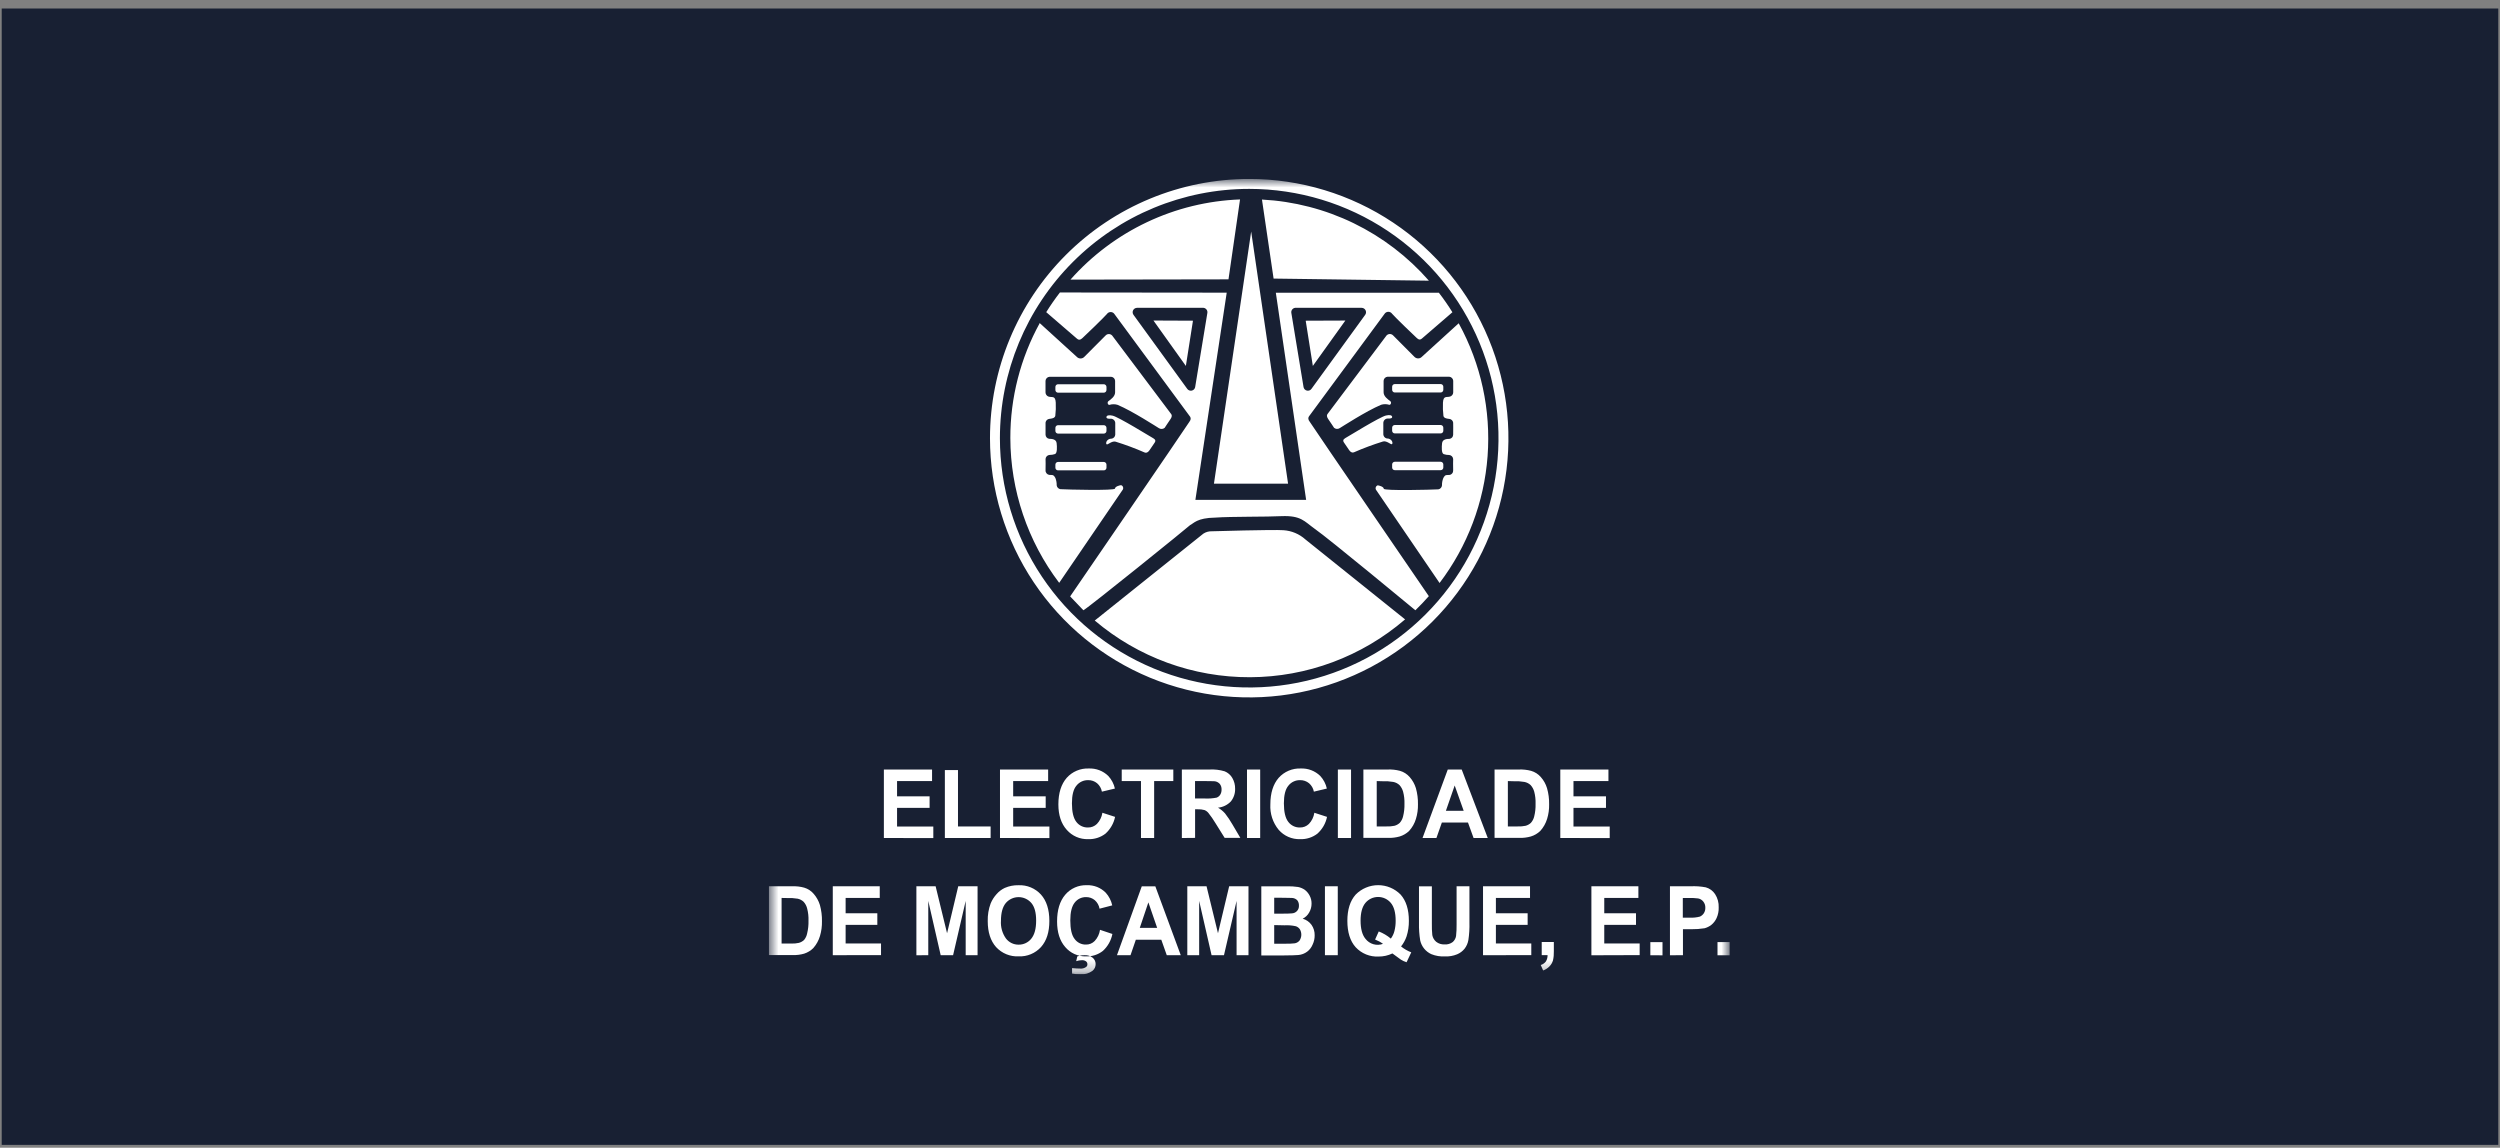 <svg width="220" height="101" viewBox="0 0 220 101" fill="none" xmlns="http://www.w3.org/2000/svg">
<rect x="0" y="0" width="220" height="101" fill="#808080" stroke="none"/>
<rect width="219.7" height="100" transform="translate(0.15 0.749)" fill="#182033"/>
<g clip-path="url(#clip0_3095_593)">
<mask id="mask0_3095_593" style="mask-type:luminance" maskUnits="userSpaceOnUse" x="67" y="15" width="86" height="71">
<path d="M152.209 15.748H67.65V85.749H152.209V15.748Z" fill="white"/>
</mask>
<g mask="url(#mask0_3095_593)">
<path fill-rule="evenodd" clip-rule="evenodd" d="M109.931 15.748C114.442 15.748 118.853 17.086 122.604 19.593C126.356 22.1 129.28 25.662 131.006 29.831C132.733 33.999 133.184 38.586 132.304 43.011C131.424 47.436 129.251 51.501 126.061 54.691C122.871 57.881 118.806 60.054 114.381 60.934C109.956 61.814 105.369 61.362 101.201 59.636C97.033 57.909 93.47 54.985 90.963 51.234C88.457 47.483 87.119 43.072 87.119 38.56C87.119 32.51 89.522 26.708 93.8 22.43C98.078 18.152 103.881 15.748 109.931 15.748ZM109.931 16.622C114.27 16.622 118.511 17.909 122.119 20.319C125.727 22.73 128.539 26.156 130.199 30.165C131.859 34.174 132.294 38.585 131.447 42.84C130.601 47.096 128.512 51.005 125.443 54.073C122.375 57.141 118.466 59.231 114.211 60.077C109.955 60.924 105.544 60.489 101.535 58.829C97.527 57.168 94.1 54.356 91.69 50.749C89.279 47.141 87.992 42.899 87.992 38.56C87.992 32.742 90.304 27.162 94.418 23.048C98.532 18.933 104.112 16.622 109.931 16.622ZM104.981 28.222L104.356 32.202L101.503 28.206L104.992 28.222H104.981ZM114.902 28.222L115.53 32.202L118.391 28.208L114.902 28.222ZM106.245 27.558L105.172 34.075C105.157 34.149 105.119 34.217 105.066 34.271C105.012 34.324 104.943 34.36 104.869 34.375C104.794 34.39 104.717 34.383 104.647 34.354C104.577 34.325 104.516 34.277 104.473 34.214L99.753 27.714C99.709 27.657 99.681 27.588 99.674 27.515C99.667 27.443 99.68 27.37 99.712 27.305C99.744 27.24 99.794 27.185 99.856 27.147C99.918 27.109 99.989 27.089 100.062 27.089H105.822C105.883 27.082 105.945 27.09 106.003 27.111C106.06 27.133 106.112 27.168 106.153 27.214C106.195 27.259 106.225 27.314 106.241 27.374C106.257 27.433 106.258 27.496 106.245 27.556V27.558ZM113.641 27.558L114.714 34.075C114.729 34.149 114.766 34.217 114.82 34.271C114.874 34.324 114.943 34.36 115.017 34.375C115.092 34.39 115.169 34.383 115.239 34.354C115.309 34.325 115.37 34.277 115.412 34.214L120.13 27.714C120.175 27.657 120.202 27.588 120.209 27.515C120.217 27.443 120.203 27.37 120.171 27.305C120.139 27.24 120.089 27.185 120.027 27.147C119.966 27.109 119.894 27.089 119.821 27.089H114.061C114 27.082 113.938 27.089 113.881 27.111C113.823 27.133 113.771 27.168 113.73 27.214C113.689 27.259 113.659 27.314 113.644 27.374C113.628 27.433 113.627 27.496 113.641 27.556V27.558ZM97.135 40.652H93.106C93.044 40.652 92.985 40.677 92.941 40.721C92.898 40.765 92.874 40.825 92.874 40.886V41.159C92.874 41.221 92.898 41.28 92.942 41.324C92.985 41.367 93.044 41.392 93.106 41.392H97.135C97.197 41.392 97.256 41.367 97.3 41.324C97.344 41.28 97.369 41.221 97.37 41.159V40.886C97.369 40.824 97.344 40.765 97.3 40.721C97.257 40.677 97.197 40.652 97.135 40.652ZM97.135 37.416H93.106C93.044 37.417 92.985 37.442 92.941 37.486C92.898 37.53 92.874 37.59 92.874 37.651V37.924C92.874 37.986 92.899 38.044 92.942 38.088C92.986 38.131 93.044 38.156 93.106 38.156H97.135C97.197 38.156 97.256 38.132 97.3 38.089C97.344 38.045 97.369 37.986 97.37 37.924V37.651C97.37 37.589 97.345 37.529 97.301 37.485C97.257 37.441 97.197 37.416 97.135 37.416ZM97.135 33.813H93.106C93.044 33.814 92.985 33.839 92.941 33.883C92.898 33.927 92.874 33.986 92.874 34.048V34.321C92.874 34.383 92.898 34.442 92.941 34.486C92.985 34.53 93.044 34.555 93.106 34.556H97.135C97.197 34.555 97.257 34.53 97.3 34.486C97.344 34.442 97.369 34.383 97.37 34.321V34.048C97.369 33.986 97.344 33.926 97.3 33.883C97.257 33.839 97.197 33.814 97.135 33.813ZM97.829 38.599C97.356 38.599 97.258 39.066 97.403 39.109C97.496 39.136 97.864 38.782 98.17 38.866C99.037 39.135 99.888 39.452 100.72 39.816C100.993 39.942 101.197 39.56 101.197 39.56L101.615 38.945C101.697 38.825 101.711 38.702 101.5 38.574C101.227 38.419 98.437 36.699 97.913 36.578C97.594 36.505 97.394 36.551 97.367 36.688C97.34 36.824 97.523 36.868 97.749 36.846C97.802 36.846 97.855 36.857 97.904 36.877C97.953 36.898 97.997 36.929 98.033 36.967C98.07 37.005 98.099 37.05 98.118 37.1C98.136 37.15 98.145 37.203 98.142 37.255C98.142 37.589 98.142 37.916 98.142 38.249C98.137 38.331 98.106 38.41 98.053 38.472C98 38.535 97.928 38.58 97.848 38.599H97.829ZM92.09 27.488L92.068 27.471C92.441 26.872 92.843 26.294 93.272 25.738L107.951 25.754L105.194 43.99H114.94L112.273 25.759H126.619C127.046 26.311 127.444 26.884 127.812 27.477L125.148 29.775C124.902 30.005 124.746 29.794 124.648 29.718C124.55 29.642 122.68 27.831 122.508 27.616C122.47 27.559 122.418 27.513 122.357 27.482C122.296 27.45 122.228 27.435 122.16 27.438C122.091 27.44 122.025 27.46 121.966 27.496C121.908 27.531 121.859 27.581 121.825 27.64L115.183 36.65C115.107 36.775 115.101 36.922 115.271 37.135C115.746 37.881 125.702 52.407 125.737 52.462C125.357 52.893 124.962 53.307 124.553 53.704C124.512 53.674 116.909 47.37 115.688 46.529C114.779 45.88 114.498 45.353 112.77 45.421C111.574 45.489 108.312 45.448 106.947 45.549C105.328 45.574 105.052 46.057 104.725 46.213C104.607 46.346 95.847 53.428 95.339 53.704L94.173 52.483C94.173 52.483 104.165 37.903 104.64 37.157C104.812 36.936 104.806 36.797 104.73 36.671L98.088 27.662C98.054 27.603 98.006 27.553 97.947 27.517C97.889 27.482 97.822 27.462 97.754 27.46C97.685 27.457 97.617 27.472 97.556 27.503C97.495 27.535 97.443 27.581 97.405 27.638C97.233 27.853 95.363 29.666 95.265 29.74C95.167 29.814 95.008 30.013 94.766 29.797L92.101 27.498L92.09 27.488ZM128.358 28.454L125.126 31.397C125.083 31.442 125.032 31.478 124.976 31.503C124.919 31.527 124.857 31.54 124.796 31.54C124.734 31.54 124.672 31.527 124.616 31.503C124.559 31.478 124.508 31.442 124.465 31.397C124.465 31.397 122.934 29.852 122.598 29.521C122.561 29.481 122.516 29.449 122.466 29.427C122.416 29.404 122.362 29.393 122.307 29.393C122.252 29.393 122.198 29.404 122.148 29.427C122.098 29.449 122.053 29.481 122.016 29.521L116.829 36.423C116.829 36.423 116.668 36.573 116.887 36.882C117.105 37.19 117.329 37.553 117.397 37.646C117.467 37.704 117.553 37.739 117.644 37.744C117.734 37.749 117.824 37.724 117.9 37.673C118.052 37.586 120.204 36.183 121.539 35.62C121.769 35.549 122.015 35.549 122.246 35.62C122.388 35.656 122.486 35.402 122.336 35.293C122.134 35.142 121.76 34.886 121.757 34.526C121.757 33.98 121.757 33.865 121.757 33.51C121.761 33.419 121.799 33.332 121.862 33.267C121.925 33.201 122.01 33.16 122.101 33.152H127.536C127.627 33.16 127.712 33.201 127.775 33.266C127.839 33.331 127.877 33.416 127.883 33.507V34.526C127.882 34.606 127.857 34.684 127.811 34.749C127.764 34.814 127.699 34.864 127.624 34.891C127.304 35.001 127.018 34.771 126.98 35.437C126.961 35.828 126.976 36.22 127.023 36.608C127.056 36.682 127.061 36.816 127.542 36.865C127.627 36.873 127.707 36.91 127.768 36.97C127.829 37.029 127.868 37.108 127.878 37.193C127.891 37.269 127.878 37.916 127.878 38.255C127.877 38.344 127.844 38.431 127.785 38.498C127.726 38.565 127.644 38.609 127.556 38.62C127.324 38.62 126.944 38.651 126.903 38.997C126.862 39.344 126.843 39.898 127.05 39.964C127.205 40.017 127.368 40.042 127.531 40.04C127.622 40.048 127.706 40.089 127.77 40.154C127.833 40.219 127.872 40.304 127.878 40.395C127.878 40.559 127.859 40.941 127.878 41.386C127.885 41.482 127.856 41.577 127.797 41.652C127.738 41.728 127.653 41.779 127.558 41.795C127.285 41.82 127.195 41.727 127.012 42.069C126.929 42.273 126.889 42.492 126.895 42.713C126.887 42.798 126.852 42.878 126.795 42.941C126.738 43.004 126.662 43.047 126.578 43.062C125.942 43.098 121.787 43.204 121.773 43.01C121.76 42.816 121.315 42.71 121.227 42.71C121.192 42.723 121.16 42.744 121.132 42.77C121.105 42.797 121.084 42.829 121.07 42.864C121.056 42.899 121.049 42.937 121.05 42.975C121.052 43.013 121.061 43.05 121.077 43.084L126.682 51.304C129.139 48.068 130.607 44.19 130.908 40.138C131.208 36.086 130.33 32.034 128.377 28.47L128.358 28.454ZM91.519 28.454L94.757 31.402C94.8 31.448 94.851 31.484 94.908 31.508C94.965 31.533 95.027 31.546 95.089 31.546C95.151 31.546 95.213 31.533 95.27 31.508C95.327 31.484 95.378 31.448 95.421 31.402C95.421 31.402 96.95 29.857 97.288 29.527C97.325 29.486 97.37 29.453 97.42 29.431C97.47 29.409 97.524 29.397 97.579 29.397C97.634 29.397 97.688 29.409 97.738 29.431C97.788 29.453 97.833 29.486 97.87 29.527L103.057 36.428C103.057 36.428 103.218 36.578 102.999 36.887C102.781 37.196 102.557 37.559 102.489 37.651C102.418 37.709 102.332 37.743 102.241 37.748C102.15 37.753 102.06 37.729 101.984 37.679C101.831 37.591 99.68 36.188 98.347 35.626C98.116 35.555 97.869 35.555 97.638 35.626C97.496 35.661 97.4 35.407 97.547 35.298C97.752 35.148 98.126 34.891 98.129 34.531C98.129 33.985 98.129 33.87 98.129 33.515C98.125 33.424 98.088 33.337 98.025 33.271C97.961 33.205 97.876 33.165 97.785 33.158H92.352C92.261 33.165 92.176 33.206 92.113 33.271C92.049 33.336 92.011 33.422 92.005 33.513V34.531C92.006 34.611 92.031 34.689 92.078 34.754C92.124 34.82 92.189 34.87 92.265 34.897C92.582 35.006 92.871 34.777 92.906 35.429C92.926 35.821 92.912 36.214 92.865 36.603C92.83 36.677 92.825 36.81 92.344 36.86C92.259 36.868 92.18 36.905 92.119 36.965C92.058 37.024 92.019 37.103 92.008 37.187C92.008 37.264 92.008 37.911 92.008 38.249C92.009 38.338 92.041 38.424 92.1 38.492C92.159 38.559 92.239 38.603 92.328 38.615C92.562 38.615 92.942 38.645 92.983 38.992C93.024 39.339 93.043 39.89 92.835 39.958C92.681 40.011 92.518 40.037 92.355 40.035C92.264 40.042 92.179 40.082 92.115 40.148C92.052 40.213 92.014 40.299 92.008 40.389C92.008 40.553 92.027 40.935 92.008 41.38C92.001 41.476 92.03 41.571 92.089 41.647C92.148 41.722 92.233 41.773 92.328 41.79C92.584 41.815 92.691 41.722 92.874 42.063C92.955 42.268 92.994 42.487 92.988 42.707C92.999 42.791 93.036 42.87 93.094 42.931C93.153 42.993 93.23 43.034 93.313 43.048C93.949 43.084 98.104 43.191 98.118 42.994C98.132 42.797 98.577 42.694 98.664 42.694C98.7 42.707 98.733 42.727 98.761 42.754C98.788 42.78 98.81 42.812 98.825 42.848C98.839 42.883 98.846 42.922 98.844 42.96C98.843 42.998 98.834 43.036 98.817 43.07L93.209 51.29C90.429 47.623 88.92 43.149 88.91 38.547C88.903 35.007 89.796 31.523 91.503 28.421L91.525 28.443L91.519 28.454ZM122.74 37.4H126.777C126.84 37.401 126.899 37.426 126.943 37.47C126.987 37.514 127.012 37.573 127.012 37.635V37.908C127.012 37.97 126.987 38.029 126.943 38.072C126.899 38.116 126.839 38.14 126.777 38.14H122.74C122.678 38.14 122.619 38.116 122.576 38.072C122.532 38.029 122.508 37.969 122.508 37.908V37.635C122.508 37.573 122.532 37.514 122.576 37.47C122.619 37.426 122.678 37.401 122.74 37.4ZM122.74 40.635H126.777C126.84 40.636 126.899 40.661 126.943 40.705C126.987 40.749 127.012 40.808 127.012 40.87V41.143C127.012 41.205 126.987 41.264 126.943 41.307C126.899 41.351 126.839 41.375 126.777 41.375H122.74C122.678 41.375 122.619 41.351 122.576 41.307C122.532 41.264 122.508 41.205 122.508 41.143V40.87C122.508 40.808 122.532 40.749 122.576 40.705C122.619 40.661 122.678 40.636 122.74 40.635ZM122.74 33.797H126.777C126.84 33.797 126.899 33.822 126.943 33.866C126.987 33.91 127.012 33.969 127.012 34.031V34.304C127.012 34.366 126.987 34.426 126.943 34.47C126.899 34.513 126.84 34.538 126.777 34.539H122.74C122.678 34.538 122.619 34.513 122.576 34.469C122.532 34.425 122.508 34.366 122.508 34.304V34.031C122.508 33.969 122.532 33.91 122.576 33.866C122.619 33.822 122.678 33.797 122.74 33.797ZM122.046 38.582C122.521 38.582 122.62 39.049 122.475 39.093C122.382 39.12 122.014 38.765 121.708 38.85C120.84 39.119 119.988 39.436 119.155 39.8C118.882 39.925 118.678 39.543 118.678 39.543L118.26 38.929C118.178 38.809 118.167 38.686 118.377 38.558C118.65 38.402 121.44 36.682 121.962 36.565C122.284 36.488 122.48 36.538 122.508 36.671C122.535 36.805 122.352 36.851 122.123 36.83C122.07 36.83 122.018 36.84 121.969 36.861C121.92 36.882 121.876 36.912 121.84 36.951C121.803 36.989 121.775 37.034 121.757 37.084C121.738 37.133 121.73 37.186 121.732 37.239C121.732 37.572 121.732 37.9 121.732 38.233C121.739 38.315 121.77 38.392 121.823 38.455C121.876 38.518 121.948 38.562 122.027 38.582H122.046ZM113.357 42.565H106.827L110.103 20.376L113.351 42.565H113.357ZM111.064 17.561C113.863 17.71 116.605 18.418 119.126 19.644C121.647 20.871 123.897 22.59 125.743 24.7H125.727L112.076 24.515L111.053 17.561H111.064ZM123.638 54.515C119.843 57.777 115.009 59.579 110.005 59.596C105.001 59.613 100.155 57.844 96.338 54.607L105.893 46.963C106.113 46.818 106.372 46.744 106.636 46.753C106.636 46.753 112.068 46.592 112.934 46.658C113.657 46.702 114.345 46.991 114.883 47.477L123.652 54.509L123.638 54.515ZM94.2 24.607C96.081 22.483 98.373 20.762 100.938 19.549C103.503 18.335 106.287 17.656 109.123 17.55L108.107 24.583L94.2 24.607Z" fill="white"/>
<path fill-rule="evenodd" clip-rule="evenodd" d="M77.781 73.745V67.717H82.021V68.735H78.941V70.076H81.805V71.094H78.941V72.732H82.132V73.75L77.781 73.745ZM83.148 73.745V67.766H84.303V72.726H87.175V73.745H83.148ZM87.999 73.745V67.717H92.236V68.735H89.159V70.076H92.021V71.094H89.159V72.732H92.348V73.75L87.999 73.745ZM97.008 71.522L98.128 71.885C98.009 72.459 97.709 72.978 97.273 73.368C96.837 73.698 96.299 73.867 95.752 73.846C95.398 73.856 95.046 73.789 94.721 73.647C94.397 73.505 94.107 73.293 93.874 73.027C93.386 72.481 93.137 71.738 93.137 70.788C93.137 69.786 93.386 69.003 93.874 68.446C94.118 68.174 94.418 67.96 94.754 67.819C95.091 67.677 95.454 67.612 95.818 67.627C96.132 67.614 96.446 67.666 96.74 67.778C97.034 67.891 97.302 68.062 97.527 68.282C97.817 68.594 98.019 68.977 98.111 69.393L96.967 69.666C96.915 69.378 96.766 69.117 96.544 68.926C96.324 68.745 96.046 68.648 95.761 68.653C95.563 68.648 95.367 68.689 95.188 68.772C95.009 68.856 94.852 68.979 94.729 69.134C94.456 69.453 94.33 69.977 94.33 70.692C94.33 71.449 94.459 71.997 94.721 72.331C94.839 72.486 94.993 72.612 95.17 72.697C95.346 72.782 95.54 72.824 95.736 72.819C95.882 72.823 96.028 72.797 96.163 72.744C96.299 72.69 96.423 72.61 96.528 72.508C96.783 72.242 96.951 71.903 97.008 71.539V71.522ZM100.407 73.745V68.735H98.712V67.717H103.252V68.735H101.565V73.745H100.407ZM104.003 73.745V67.717H106.443C106.891 67.693 107.34 67.747 107.77 67.875C108.052 67.989 108.289 68.193 108.442 68.457C108.611 68.745 108.697 69.075 108.69 69.409C108.703 69.816 108.569 70.213 108.313 70.529C108.015 70.84 107.615 71.034 107.186 71.075C107.416 71.21 107.625 71.38 107.803 71.58C108.044 71.89 108.263 72.216 108.458 72.557L109.151 73.734H107.77L106.951 72.421C106.766 72.112 106.561 71.817 106.337 71.536C106.246 71.424 106.127 71.338 105.993 71.285C105.8 71.232 105.6 71.209 105.4 71.217H105.168V73.734L104.003 73.745ZM105.163 70.267H106.017C106.366 70.285 106.715 70.26 107.057 70.193C107.189 70.147 107.302 70.057 107.377 69.939C107.46 69.803 107.502 69.645 107.497 69.486C107.507 69.308 107.454 69.132 107.347 68.989C107.232 68.861 107.077 68.777 106.907 68.751C106.817 68.751 106.531 68.735 106.066 68.735H105.163V70.267ZM109.736 73.745V67.717H110.896V73.745H109.736ZM115.66 71.522L116.779 71.885C116.662 72.459 116.362 72.979 115.924 73.368C115.489 73.698 114.953 73.867 114.407 73.846C114.052 73.857 113.699 73.789 113.374 73.647C113.049 73.506 112.759 73.294 112.526 73.027C112.009 72.399 111.747 71.6 111.791 70.788C111.791 69.786 112.04 69.003 112.526 68.446C112.769 68.175 113.07 67.961 113.406 67.819C113.742 67.678 114.105 67.612 114.469 67.627C114.784 67.614 115.098 67.665 115.393 67.778C115.687 67.891 115.955 68.062 116.181 68.282C116.47 68.594 116.671 68.978 116.763 69.393L115.621 69.666C115.568 69.379 115.419 69.118 115.198 68.926C114.977 68.745 114.698 68.648 114.412 68.653C114.215 68.648 114.019 68.689 113.841 68.772C113.662 68.855 113.505 68.979 113.383 69.134C113.11 69.453 112.982 69.977 112.982 70.692C112.982 71.449 113.11 71.997 113.375 72.331C113.493 72.487 113.647 72.612 113.824 72.697C114 72.782 114.194 72.824 114.39 72.819C114.536 72.823 114.682 72.797 114.818 72.744C114.954 72.69 115.077 72.61 115.182 72.508C115.437 72.242 115.603 71.903 115.66 71.539V71.522ZM117.732 73.745V67.717H118.892V73.745H117.732ZM119.995 67.717H122.105C122.473 67.7 122.841 67.74 123.197 67.834C123.529 67.929 123.826 68.119 124.052 68.38C124.301 68.663 124.487 68.995 124.598 69.355C124.728 69.818 124.79 70.299 124.781 70.78C124.79 71.213 124.73 71.646 124.603 72.06C124.485 72.457 124.277 72.823 123.997 73.128C123.765 73.349 123.485 73.514 123.178 73.608C122.848 73.702 122.505 73.745 122.162 73.734H119.978V67.706L119.995 67.717ZM121.152 68.735V72.726H122.018C122.25 72.736 122.483 72.717 122.711 72.669C122.884 72.623 123.043 72.536 123.175 72.415C123.323 72.25 123.426 72.05 123.473 71.834C123.562 71.477 123.603 71.109 123.593 70.742C123.605 70.381 123.565 70.02 123.473 69.671C123.414 69.452 123.303 69.25 123.151 69.082C122.997 68.942 122.808 68.848 122.605 68.809C122.294 68.755 121.978 68.735 121.663 68.749L121.152 68.735ZM130.923 73.745H129.675L129.181 72.38H126.885L126.405 73.745H125.182L127.404 67.717H128.63L130.923 73.745ZM128.805 71.353L128.013 69.123L127.238 71.353H128.805ZM131.535 67.717H133.645C134.013 67.7 134.381 67.74 134.737 67.834C135.069 67.93 135.365 68.12 135.591 68.38C135.842 68.662 136.028 68.994 136.137 69.355C136.27 69.818 136.333 70.298 136.323 70.78C136.333 71.213 136.273 71.646 136.146 72.06C136.026 72.457 135.819 72.822 135.54 73.128C135.308 73.349 135.027 73.514 134.721 73.608C134.391 73.702 134.048 73.745 133.705 73.734H131.521V67.706L131.535 67.717ZM132.692 68.735V72.726H133.558C133.79 72.736 134.023 72.717 134.251 72.669C134.424 72.623 134.583 72.536 134.715 72.415C134.863 72.25 134.965 72.05 135.013 71.834C135.101 71.477 135.14 71.109 135.13 70.742C135.143 70.381 135.104 70.021 135.013 69.671C134.954 69.452 134.843 69.25 134.69 69.082C134.537 68.942 134.348 68.848 134.144 68.809C133.834 68.756 133.518 68.735 133.203 68.749L132.692 68.735ZM137.306 73.745V67.717H141.543V68.735H138.466V70.076H141.327V71.094H138.466V72.732H141.655V73.75L137.306 73.745Z" fill="white"/>
<path fill-rule="evenodd" clip-rule="evenodd" d="M67.65 77.993H69.711C70.068 77.978 70.426 78.018 70.77 78.113C71.096 78.21 71.386 78.4 71.606 78.659C71.855 78.945 72.041 79.279 72.152 79.642C72.281 80.107 72.342 80.589 72.332 81.072C72.342 81.508 72.284 81.943 72.16 82.361C72.044 82.758 71.841 83.126 71.567 83.436C71.343 83.657 71.07 83.823 70.77 83.92C70.449 84.014 70.114 84.056 69.779 84.045H67.65V77.993ZM68.78 79.019V83.032H69.624C69.852 83.043 70.081 83.022 70.303 82.972C70.473 82.925 70.628 82.838 70.757 82.719C70.896 82.55 70.99 82.349 71.03 82.134C71.119 81.772 71.158 81.399 71.147 81.026C71.16 80.664 71.121 80.301 71.03 79.95C70.977 79.73 70.87 79.526 70.719 79.358C70.573 79.221 70.393 79.126 70.197 79.085C69.892 79.035 69.583 79.015 69.274 79.028L68.78 79.019ZM73.285 84.056V77.993H77.418V79.019H74.415V80.365H77.205V81.389H74.415V83.027H77.53V84.051L73.285 84.056Z" fill="white"/>
<path fill-rule="evenodd" clip-rule="evenodd" d="M80.642 84.064V77.993H82.335L83.342 82.126L84.325 77.993H86.026V84.056H84.98V79.281L83.872 84.056H82.78L81.688 79.281V84.056L80.642 84.064ZM86.921 81.061C86.906 80.53 86.993 80.001 87.178 79.502C87.303 79.201 87.48 78.924 87.699 78.683C87.898 78.453 88.143 78.267 88.417 78.137C88.799 77.971 89.211 77.89 89.627 77.9C89.996 77.883 90.365 77.948 90.706 78.09C91.048 78.231 91.354 78.446 91.603 78.719C92.095 79.265 92.343 80.048 92.343 81.039C92.343 82.03 92.103 82.784 91.609 83.341C91.361 83.613 91.057 83.828 90.717 83.969C90.378 84.111 90.011 84.176 89.643 84.16C89.272 84.177 88.901 84.114 88.557 83.972C88.213 83.83 87.904 83.615 87.653 83.341C87.17 82.795 86.921 82.038 86.921 81.064V81.061ZM88.084 81.02C88.045 81.576 88.2 82.129 88.521 82.584C88.652 82.756 88.82 82.894 89.014 82.989C89.207 83.084 89.42 83.132 89.635 83.13C89.849 83.134 90.06 83.088 90.254 82.997C90.447 82.906 90.618 82.773 90.751 82.606C91.041 82.249 91.18 81.724 91.18 81.012C91.18 80.299 91.041 79.802 90.76 79.464C90.621 79.302 90.448 79.172 90.255 79.083C90.061 78.993 89.85 78.947 89.636 78.947C89.423 78.947 89.212 78.993 89.018 79.083C88.824 79.172 88.652 79.302 88.513 79.464C88.224 79.811 88.084 80.335 88.084 81.031V81.02ZM96.799 81.823L97.891 82.189C97.779 82.762 97.486 83.284 97.055 83.679C96.633 84.01 96.108 84.18 95.573 84.16C95.225 84.17 94.88 84.102 94.563 83.96C94.246 83.818 93.965 83.606 93.741 83.341C93.263 82.795 93.023 82.047 93.023 81.088C93.023 80.081 93.263 79.295 93.741 78.735C93.973 78.462 94.264 78.244 94.592 78.099C94.92 77.954 95.277 77.885 95.636 77.897C95.945 77.885 96.253 77.938 96.54 78.051C96.828 78.165 97.089 78.338 97.306 78.558C97.591 78.874 97.788 79.258 97.877 79.674L96.76 79.964C96.711 79.675 96.564 79.412 96.345 79.218C96.132 79.038 95.86 78.941 95.581 78.945C95.388 78.941 95.196 78.982 95.021 79.065C94.847 79.149 94.694 79.272 94.576 79.426C94.317 79.748 94.186 80.275 94.186 80.993C94.186 81.754 94.309 82.306 94.568 82.631C94.681 82.787 94.831 82.913 95.003 82.998C95.176 83.084 95.367 83.126 95.559 83.122C95.703 83.126 95.845 83.1 95.978 83.046C96.111 82.992 96.231 82.911 96.332 82.808C96.583 82.538 96.746 82.198 96.799 81.834V81.823ZM94.341 85.677V85.194C94.598 85.219 94.841 85.235 95.059 85.235C95.238 85.251 95.417 85.204 95.565 85.102C95.607 85.075 95.641 85.037 95.663 84.992C95.685 84.947 95.694 84.897 95.69 84.848C95.691 84.8 95.68 84.754 95.66 84.711C95.64 84.668 95.61 84.631 95.573 84.602C95.467 84.525 95.337 84.488 95.207 84.498C95.037 84.499 94.868 84.528 94.707 84.583L94.8 84.168C95.006 84.094 95.223 84.057 95.442 84.059C95.703 84.04 95.962 84.122 96.165 84.288C96.244 84.356 96.306 84.439 96.35 84.534C96.393 84.628 96.416 84.73 96.416 84.834C96.419 84.947 96.396 85.06 96.349 85.163C96.302 85.266 96.231 85.357 96.143 85.429C95.838 85.656 95.461 85.766 95.081 85.74C94.833 85.747 94.585 85.725 94.341 85.675V85.677ZM103.897 84.059H102.676L102.193 82.694H99.954L99.485 84.059H98.292L100.476 77.995H101.669L103.907 84.059H103.897ZM101.83 81.653L101.057 79.409L100.301 81.653H101.83ZM104.483 84.059V77.993H106.176L107.183 82.126L108.166 77.993H109.867V84.056H108.819V79.281L107.71 84.056H106.618L105.526 79.281V84.056L104.483 84.059ZM110.997 77.995H113.241C113.573 77.986 113.904 78.006 114.232 78.055C114.442 78.097 114.64 78.18 114.817 78.301C114.995 78.437 115.141 78.61 115.245 78.809C115.363 79.028 115.422 79.273 115.417 79.521C115.418 79.795 115.346 80.064 115.207 80.299C115.077 80.536 114.878 80.726 114.636 80.845C114.951 80.933 115.227 81.126 115.417 81.391C115.603 81.66 115.698 81.98 115.69 82.306C115.694 82.589 115.633 82.87 115.51 83.125C115.408 83.373 115.241 83.589 115.027 83.75C114.805 83.913 114.544 84.013 114.271 84.04C114.082 84.064 113.632 84.072 112.906 84.08H110.995V77.993L110.997 77.995ZM112.13 79.003V80.4H112.87C113.143 80.407 113.417 80.398 113.689 80.376C113.775 80.372 113.859 80.352 113.937 80.315C114.015 80.279 114.084 80.227 114.142 80.163C114.199 80.099 114.244 80.025 114.272 79.943C114.3 79.862 114.312 79.776 114.306 79.691C114.313 79.526 114.264 79.365 114.167 79.232C114.053 79.112 113.9 79.037 113.735 79.022C113.626 79.022 113.307 79.003 112.777 79.003H112.13ZM112.13 81.408V83.046H113.176C113.434 83.052 113.692 83.04 113.948 83.01C114.111 82.98 114.257 82.893 114.361 82.765C114.456 82.62 114.51 82.452 114.516 82.279C114.521 82.106 114.479 81.935 114.393 81.784C114.31 81.657 114.186 81.561 114.041 81.511C113.714 81.436 113.377 81.408 113.042 81.427L112.13 81.408ZM116.594 84.059V77.993H117.724V84.056L116.594 84.059ZM123.296 83.289C123.565 83.507 123.867 83.681 124.191 83.805L123.779 84.678C123.603 84.624 123.435 84.547 123.28 84.449C123.25 84.433 123.007 84.252 122.532 83.903C122.152 84.086 121.735 84.179 121.314 84.176C120.939 84.195 120.564 84.131 120.216 83.99C119.868 83.849 119.555 83.632 119.299 83.357C118.808 82.811 118.568 82.028 118.568 81.037C118.568 80.046 118.808 79.276 119.299 78.724C119.557 78.461 119.865 78.252 120.205 78.11C120.544 77.967 120.909 77.894 121.277 77.894C121.645 77.894 122.01 77.967 122.35 78.11C122.689 78.252 122.997 78.461 123.255 78.724C123.741 79.27 123.981 80.046 123.981 81.037C123.987 81.499 123.919 81.96 123.779 82.401C123.67 82.721 123.507 83.019 123.296 83.283V83.289ZM122.39 82.603C122.539 82.404 122.648 82.177 122.709 81.935C122.785 81.639 122.821 81.334 122.818 81.028C122.818 80.324 122.679 79.8 122.39 79.453C122.253 79.29 122.082 79.159 121.89 79.069C121.697 78.979 121.487 78.933 121.274 78.933C121.062 78.933 120.852 78.979 120.659 79.069C120.466 79.159 120.296 79.29 120.159 79.453C119.87 79.8 119.731 80.324 119.731 81.02C119.731 81.716 119.87 82.265 120.159 82.612C120.335 82.842 120.58 83.01 120.858 83.091C121.136 83.171 121.433 83.16 121.704 83.059C121.49 82.902 121.256 82.775 121.008 82.68L121.33 81.967C121.716 82.117 122.074 82.329 122.39 82.595V82.603ZM124.871 77.995H126.004V81.271C125.996 81.61 126.009 81.949 126.042 82.287C126.084 82.518 126.206 82.728 126.386 82.879C126.597 83.042 126.86 83.124 127.126 83.109C127.383 83.128 127.639 83.052 127.844 82.896C127.997 82.759 128.1 82.574 128.133 82.371C128.171 82.029 128.186 81.684 128.18 81.34V77.993H129.31V81.178C129.325 81.696 129.294 82.214 129.217 82.726C129.169 83.004 129.054 83.265 128.882 83.488C128.707 83.704 128.482 83.872 128.226 83.979C127.888 84.118 127.524 84.181 127.159 84.165C126.746 84.188 126.333 84.119 125.949 83.963C125.707 83.852 125.494 83.686 125.326 83.48C125.158 83.273 125.039 83.03 124.98 82.77C124.896 82.26 124.859 81.744 124.871 81.228V77.993V77.995ZM130.506 84.059V77.993H134.642V79.019H131.639V80.365H134.432V81.389H131.639V83.027H134.754V84.05L130.506 84.059ZM135.671 82.898H136.738V83.717C136.747 83.985 136.722 84.253 136.662 84.514C136.606 84.712 136.501 84.893 136.356 85.039C136.199 85.2 136.008 85.324 135.797 85.402L135.586 84.921C135.77 84.866 135.931 84.753 136.045 84.599C136.141 84.433 136.19 84.245 136.187 84.053H135.671V82.906V82.898Z" fill="white"/>
<path fill-rule="evenodd" clip-rule="evenodd" d="M140.043 84.064V77.993H144.178V79.019H141.175V80.365H143.968V81.389H141.175V83.027H144.29V84.05L140.043 84.064ZM145.23 84.064V82.907H146.3V84.067L145.23 84.064Z" fill="white"/>
<path fill-rule="evenodd" clip-rule="evenodd" d="M146.956 84.064V77.993H148.767C149.215 77.971 149.665 78.002 150.107 78.085C150.443 78.178 150.734 78.389 150.926 78.68C151.152 79.03 151.263 79.441 151.245 79.857C151.256 80.18 151.191 80.502 151.057 80.796C150.95 81.03 150.79 81.235 150.59 81.397C150.415 81.529 150.217 81.627 150.006 81.686C149.619 81.748 149.227 81.776 148.835 81.771H148.1V84.056L146.956 84.064ZM148.087 79.027V80.753H148.704C149.003 80.769 149.304 80.738 149.594 80.66C149.738 80.595 149.859 80.49 149.943 80.357C150.031 80.214 150.075 80.049 150.069 79.882C150.076 79.684 150.013 79.49 149.889 79.336C149.777 79.193 149.616 79.096 149.438 79.063C149.171 79.029 148.902 79.015 148.633 79.022L148.087 79.027Z" fill="white"/>
<path fill-rule="evenodd" clip-rule="evenodd" d="M151.14 84.064V82.904H152.211V84.064H151.14Z" fill="white"/>
</g>
</g>
<defs>
<clipPath id="clip0_3095_593">
<rect width="84.7" height="70" fill="white" transform="translate(67.65 15.748)"/>
</clipPath>
</defs>
</svg>
